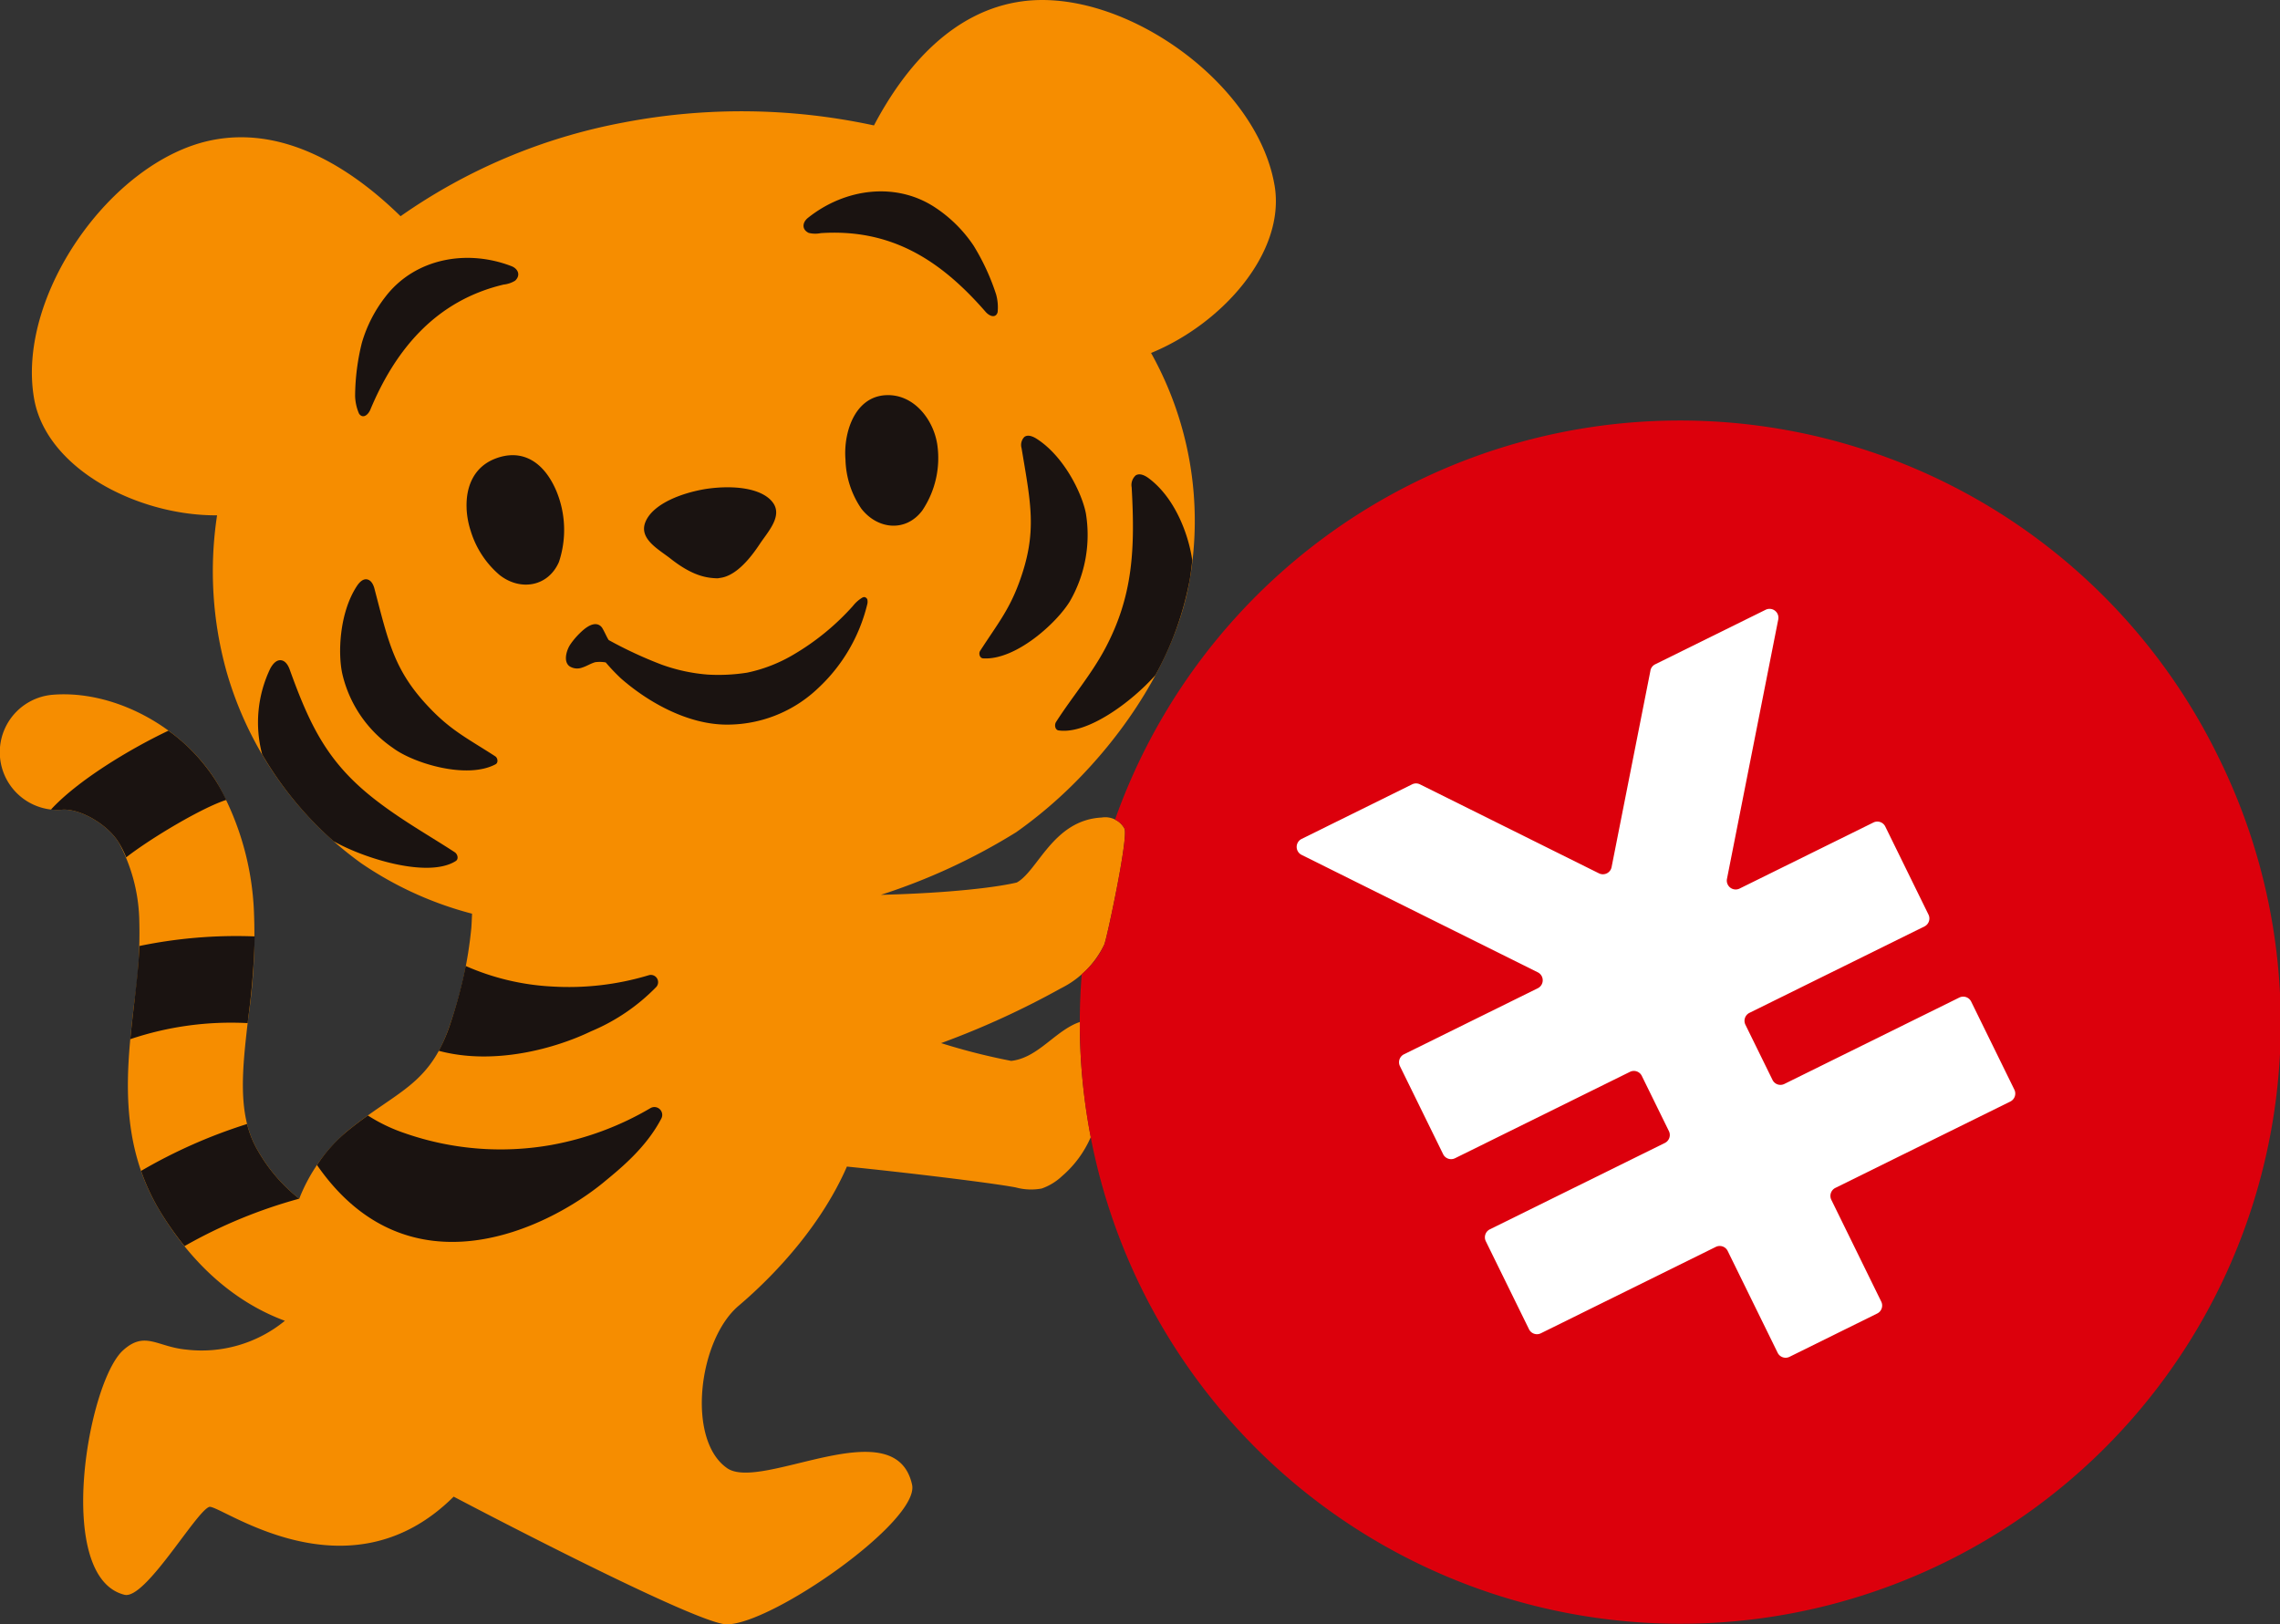 <svg id="ベクトルスマートオブジェクト" xmlns="http://www.w3.org/2000/svg" xmlns:xlink="http://www.w3.org/1999/xlink" width="247" height="176" viewBox="0 0 247 176">
  <rect x="0" y="0" width="247" height="176" fill="#333333" stroke="none"/>
  <defs>
    <clipPath id="clip-path">
      <rect id="長方形_16" data-name="長方形 16" width="247" height="176" transform="translate(0 0)" fill="none"/>
    </clipPath>
  </defs>
  <g id="グループ_56" data-name="グループ 56">
    <g id="グループ_55" data-name="グループ 55" clip-path="url(#clip-path)">
      <path id="パス_197" data-name="パス 197" d="M138.078,20.1C136.207,8.943,121.623-1.371,110.685.151,103.311,1.177,98.118,7.067,94.679,13.59a67.9,67.9,0,0,0-27.223-.3A61.809,61.809,0,0,0,43.394,23.427c-5.557-5.437-12.8-9.821-20.534-8.221C12.046,17.442,1.741,32.058,3.695,43.2c1.343,7.652,11.327,12.7,19.821,12.635A40.429,40.429,0,0,0,24.551,72.8,38.732,38.732,0,0,0,39.107,93.517,38.423,38.423,0,0,0,51.139,99c-.028.673-.052,1.231-.082,1.579a44.789,44.789,0,0,1-2.348,10.566c-2.218,6.529-5.784,7.057-11.155,11.473a18.5,18.5,0,0,0-5.138,7.267,17.841,17.841,0,0,1-4.434-5.131c-2.33-3.844-1.745-8.832-1.071-14.61a60.934,60.934,0,0,0,.6-11.355,30.784,30.784,0,0,0-3.987-13.958c-3.669-6.056-11.142-10.079-17.783-9.556A6.246,6.246,0,0,0,6.71,87.734c1.955-.161,4.967,1.592,6.177,3.589a18.647,18.647,0,0,1,2.2,8.324,51.079,51.079,0,0,1-.548,9.044c-.825,7.048-1.76,15.036,2.8,22.555,3.561,5.875,8.2,9.894,13.524,11.863a14.232,14.232,0,0,1-10.706,3.119c-3.149-.3-4.447-2.067-6.824.08-3.84,3.464-7.481,24.582.151,26.488,2.248.562,7.7-8.954,9.174-9.518,1.039-.4,14.938,10.381,26.488-1.114,7.7,4.045,26.763,13.827,29.577,13.836,4.879.019,20.957-11.2,20.083-15.14-1.827-8.227-16.3.787-20.026-1.777-4.425-3.051-3.138-13.879,1.229-17.592,4.451-3.782,9.135-9.109,11.74-15.09,5.889.587,15.584,1.741,18.3,2.261a6.278,6.278,0,0,0,2.8.116,6.161,6.161,0,0,0,2.2-1.34,11.656,11.656,0,0,0,3.121-4.238,64.938,64.938,0,0,1-1.192-12.463,5.411,5.411,0,0,0-.864.374c-2.253,1.194-3.956,3.541-6.565,3.838a68.84,68.84,0,0,1-7.595-1.926,91.379,91.379,0,0,0,12.971-5.934,10.259,10.259,0,0,0,4.706-4.75c.257-.553,2.65-11.682,2.183-12.566a2.375,2.375,0,0,0-2.466-1.192c-5.254.271-6.891,5.762-9.191,7.037,0,0-3.913,1.052-14.729,1.34A66.379,66.379,0,0,0,110.1,90.163a48.722,48.722,0,0,0,7.159-6.2c5.758-6.03,10.379-13.733,11.64-21.226a37.3,37.3,0,0,0-4.2-24.492c7.621-3.113,14.608-10.837,13.381-18.151" fill="#f68d00"/>
      <path id="パス_198" data-name="パス 198" d="M240.3,81.966a64.912,64.912,0,0,0-119.509,6.852,2.094,2.094,0,0,1,1.024.955c.467.884-1.924,12.011-2.183,12.566a8.953,8.953,0,0,1-2.441,3.2q-.212,2.59-.212,5.2,0,1.536.071,3.074v.05A65.05,65.05,0,1,0,240.3,81.966" fill="#dc000c"/>
      <path id="パス_199" data-name="パス 199" d="M178.8,72.653l-4.211,21.3a.958.958,0,0,1-1.367.675l-19.394-9.643a.95.95,0,0,0-.849,0L141.006,90.9a.965.965,0,0,0,0,1.726l25.588,12.726a.964.964,0,0,1,0,1.726L152.1,114.233a.963.963,0,0,0-.438,1.289l4.678,9.537a.961.961,0,0,0,1.285.439l18.953-9.361a.956.956,0,0,1,1.285.439l2.933,5.977a.963.963,0,0,1-.438,1.289L161.4,133.2a.966.966,0,0,0-.438,1.289l4.68,9.535a.956.956,0,0,0,1.285.439l18.953-9.361a.961.961,0,0,1,1.285.439l5.414,11.034a.958.958,0,0,0,1.285.439l9.5-4.694a.963.963,0,0,0,.438-1.289L198.393,130a.967.967,0,0,1,.438-1.289l18.955-9.359a.964.964,0,0,0,.436-1.289l-4.678-9.537a.958.958,0,0,0-1.285-.439l-18.953,9.361a.956.956,0,0,1-1.285-.439l-2.933-5.977a.964.964,0,0,1,.438-1.289l18.953-9.361a.963.963,0,0,0,.438-1.289l-4.678-9.537a.958.958,0,0,0-1.285-.437l-14.5,7.158a.961.961,0,0,1-1.365-1.052l5.555-28.106a.96.96,0,0,0-1.365-1.05l-11.967,5.91a.963.963,0,0,0-.518.676" fill="#fff"/>
      <path id="パス_200" data-name="パス 200" d="M26.829,110.856c.028-.235.054-.471.082-.71a78.223,78.223,0,0,0,.682-8.685A51.614,51.614,0,0,0,15.1,102.5c-.078,1.962-.307,4.03-.561,6.19-.147,1.274-.3,2.579-.423,3.905a34.191,34.191,0,0,1,12.708-1.74" fill="#1a1311"/>
      <path id="パス_201" data-name="パス 201" d="M27.98,124.754a10.607,10.607,0,0,1-1.211-2.967,56.227,56.227,0,0,0-11.483,5.08,22.851,22.851,0,0,0,2.052,4.376,34.654,34.654,0,0,0,2.652,3.774,53.732,53.732,0,0,1,12.422-5.137,17.792,17.792,0,0,1-4.432-5.127" fill="#1a1311"/>
      <path id="パス_202" data-name="パス 202" d="M23.527,84.832a19.821,19.821,0,0,0-5.28-5.663c-4.3,2.046-9.863,5.43-12.725,8.545a6.138,6.138,0,0,0,1.188.019c1.955-.159,4.965,1.592,6.177,3.589a11.872,11.872,0,0,1,.786,1.571c2.745-2.132,8.261-5.4,10.842-6.222-.309-.633-.633-1.252-.989-1.839" fill="#1a1311"/>
      <path id="パス_203" data-name="パス 203" d="M64.038,111.74a21.3,21.3,0,0,0,7.069-4.813.785.785,0,0,0-.845-1.254,29.96,29.96,0,0,1-10.481,1.216,26.54,26.54,0,0,1-9.33-2.224,50.862,50.862,0,0,1-1.741,6.482,16.95,16.95,0,0,1-1.179,2.709c6.049,1.62,12.7-.278,16.508-2.117" fill="#1a1311"/>
      <path id="パス_204" data-name="パス 204" d="M65.433,128.075c1.838-1.513,4.57-3.733,6.218-6.893a.849.849,0,0,0-1.211-1.1,32.585,32.585,0,0,1-10.734,3.98,31.5,31.5,0,0,1-15.848-1.276,18.1,18.1,0,0,1-4.006-1.921c-.728.521-1.492,1.091-2.3,1.756a16.5,16.5,0,0,0-3.209,3.614c9.924,14.32,24.959,6.891,31.09,1.842" fill="#1a1311"/>
      <path id="パス_205" data-name="パス 205" d="M50.551,55.087c-.1-2.308.752-4.484,3.1-5.391,2.788-1.076,5.2.185,6.611,3.477a11,11,0,0,1,.294,7.709c-1.173,2.707-4.2,3.186-6.444,1.413A10.177,10.177,0,0,1,51,57.546a9.166,9.166,0,0,1-.453-2.459" fill="#1a1311"/>
      <path id="パス_206" data-name="パス 206" d="M91.736,47.316c.443-2.266,1.769-4.406,4.289-4.5,2.965-.112,5.082,2.608,5.509,5.32a10.2,10.2,0,0,1-1.63,7.192c-1.779,2.352-4.823,2.05-6.587-.207a9.84,9.84,0,0,1-1.723-5.307,9.224,9.224,0,0,1,.142-2.5" fill="#1a1311"/>
      <path id="パス_207" data-name="パス 207" d="M41.805,32.09A14.864,14.864,0,0,0,39.2,37.151a24.527,24.527,0,0,0-.73,5.757,5.183,5.183,0,0,0,.421,1.9.637.637,0,0,0,.272.254c.4.172.791-.275.957-.675,2.754-6.6,7.159-11.829,14.444-13.554a2.969,2.969,0,0,0,1.242-.422c.633-.594.311-1.3-.4-1.573-4.849-1.869-10.42-.831-13.6,3.249" fill="#1a1311"/>
      <path id="パス_208" data-name="パス 208" d="M101.458,22.581a14.821,14.821,0,0,1,4.013,4.032,24.458,24.458,0,0,1,2.434,5.264,5.181,5.181,0,0,1,.171,1.943.642.642,0,0,1-.181.323c-.328.284-.834-.026-1.117-.351-4.851-5.579-10.194-9.034-17.856-8.533a3.006,3.006,0,0,1-1.311-.024c-.782-.376-.687-1.144-.093-1.62,4.06-3.253,9.68-3.957,13.939-1.033" fill="#1a1311"/>
      <path id="パス_209" data-name="パス 209" d="M76.456,52.981c-2.738.456-5.378,1.566-6.341,3.188a2.858,2.858,0,0,0-.248.538c-.572,1.749,1.544,2.853,2.775,3.823,2.44,1.921,3.965,2.1,5.1,2.132l.385-.062c1.045-.174,2.458-1.046,4.17-3.64.862-1.31,2.522-3.029,1.428-4.507a2.7,2.7,0,0,0-.4-.432c-1.425-1.235-4.28-1.452-7.021-1.016Z" fill="#1a1311"/>
      <path id="パス_210" data-name="パス 210" d="M53.644,81.941c.291.189.352.7.047.867-3.1,1.661-8.872-.092-11.116-1.762A13.4,13.4,0,0,1,37.1,73.081c-.508-2.173-.369-6.633,1.557-9.574.261-.4.657-.824,1.123-.727.426.09.667.555.778.977,1.568,5.961,2.149,9.038,6.218,13.19,2.25,2.3,4.049,3.167,6.868,4.995" fill="#1a1311"/>
      <path id="パス_211" data-name="パス 211" d="M106.18,70.523c-.188.291-.034.787.313.811,3.507.235,7.958-3.795,9.414-6.188a14.405,14.405,0,0,0,1.73-9.52c-.425-2.19-2.378-6.2-5.339-8.087-.4-.254-.935-.48-1.32-.2a1.236,1.236,0,0,0-.309,1.213c1.009,6.08,1.741,9.124-.27,14.587-1.112,3.02-2.395,4.557-4.218,7.384" fill="#1a1311"/>
      <path id="パス_212" data-name="パス 212" d="M49.387,93.283c.32-.206.192-.738-.127-.945-2.685-1.755-5.743-3.457-8.632-5.706-5.028-3.918-6.976-7.777-9.246-14.092-.162-.452-.46-.944-.935-1-.516-.065-.914.435-1.164.891a13.493,13.493,0,0,0-.879,9.314,38.3,38.3,0,0,0,7.717,9.393c3.388,1.915,10.3,4.045,13.265,2.149" fill="#1a1311"/>
      <path id="パス_213" data-name="パス 213" d="M129.16,60.721c-.331-2.465-1.7-6.628-4.691-8.883-.415-.314-.983-.605-1.428-.334a1.393,1.393,0,0,0-.443,1.3c.376,6.71.142,11.751-2.838,17.4-1.52,2.876-3.624,5.318-5.356,8.025-.2.32-.1.858.272.912,3.123.458,7.885-3.059,10.494-5.99A34.444,34.444,0,0,0,128.9,62.739c.112-.682.184-1.349.263-2.018" fill="#1a1311"/>
      <path id="パス_214" data-name="パス 214" d="M93.978,65.018a.4.4,0,0,0-.345-.325.5.5,0,0,0-.229.069,3.724,3.724,0,0,0-1.009.9,26.776,26.776,0,0,1-6.354,5.219,16.471,16.471,0,0,1-5.088,2,19.922,19.922,0,0,1-4.263.213A18.96,18.96,0,0,1,71.64,72a45.291,45.291,0,0,1-5.7-2.65c-.238-.37-.391-.779-.659-1.241a.91.91,0,0,0-.458-.422c-.715-.277-1.564.48-2.021.931a7.873,7.873,0,0,0-1.028,1.226c-.387.583-.775,1.807-.091,2.336a1.53,1.53,0,0,0,1.382.153c.486-.149.92-.441,1.41-.581a3.645,3.645,0,0,1,1.147.024,20.871,20.871,0,0,0,1.665,1.747c2.846,2.491,6.954,4.834,11.045,4.983a14.258,14.258,0,0,0,10.293-3.937,18.288,18.288,0,0,0,5.315-9.044,1.142,1.142,0,0,0,.035-.506" fill="#1a1311"/>
    </g>
  </g>
</svg>
